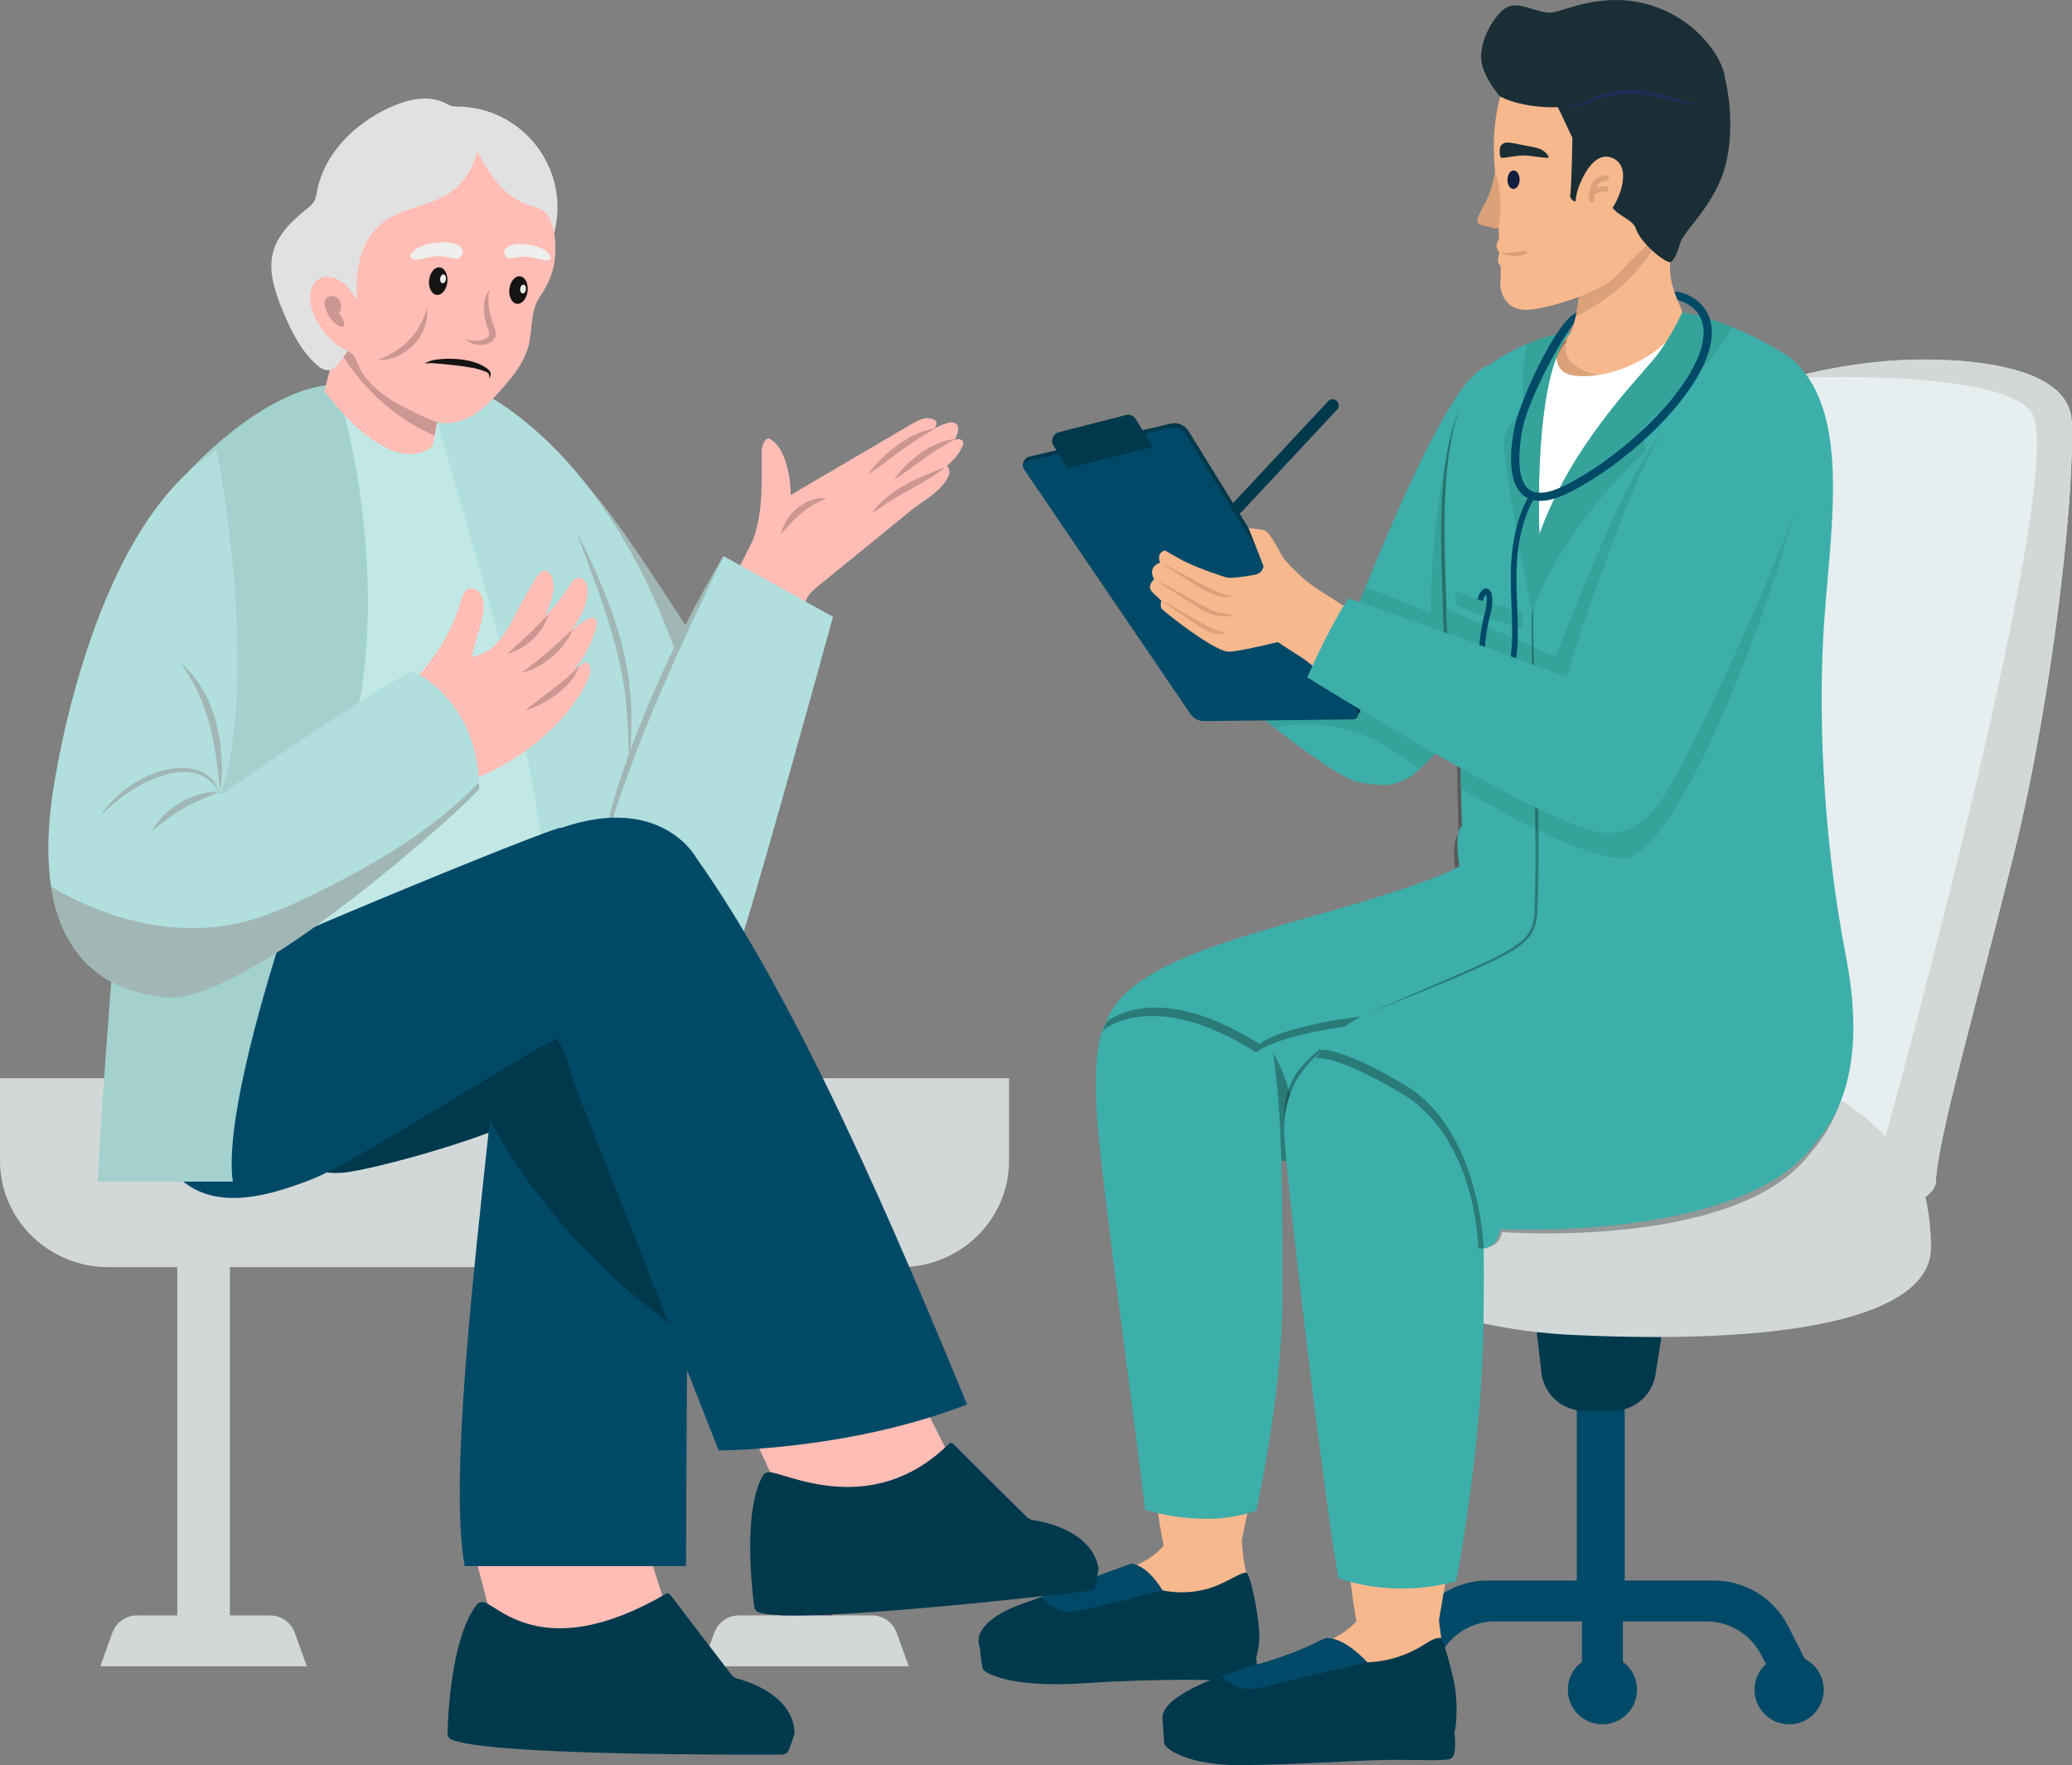 <svg xmlns="http://www.w3.org/2000/svg" xmlns:xlink="http://www.w3.org/1999/xlink" id="Layer_1" x="0px" y="0px" viewBox="0 0 376.988 321.224" style="enable-background:new 0 0 376.988 321.224;" xml:space="preserve"><rect x="0" y="0" width="376.988" height="321.224" fill="#808080" stroke="none"/><style type="text/css">	.st0{fill:#E6EEEF;}	.st1{fill:#D2D8D8;}	.st2{fill:#004968;}	.st3{fill:#00384C;}	.st4{fill:#253568;}	.st5{fill:#F7BEAD;}	.st6{fill:#3CAFAA;}	.st7{fill:#36A39B;}	.st8{fill:#F6AF9A;}	.st9{opacity:0.3;}	.st10{fill:#F7B88E;}	.st11{fill:#212851;}	.st12{fill:#1B2449;}	.st13{fill:#DBA179;}	.st14{fill:#1A2E35;}	.st15{fill:#121D3F;}	.st16{fill:#1C2E54;}	.st17{fill:#FFFFFF;}	.st18{fill:#004A68;}	.st19{fill:#43335A;}	.st20{fill:#A1B7B5;}	.st21{fill:#C1E8E5;}	.st22{fill:#B1DFDD;}	.st23{fill:#FFBDB6;}	.st24{fill:#A3D1CE;}	.st25{fill:#CC9792;}	.st26{fill:#E1E1E1;}	.st27{fill:#EEEFEC;}	.st28{fill:#161412;}	.st29{fill:#747701;}</style><g>	<g>		<g>			<g>				<path class="st0" d="M346.203,65.529c0,0,30.088-1.9,30.722,11.085     s-3.484,50.358-10.452,78.546s-13.936,51.942-14.252,59.859     c-0.317,7.918-42.123,13.619-76.645,0c-4.751-3.167-3.801-9.185-2.534-15.836     c1.267-6.651,6.968-31.988,7.918-43.39     c0.95-11.402,19.182-77.958,37.056-84.563     C332.584,65.846,346.203,65.529,346.203,65.529z"></path>				<path class="st1" d="M338.989,221.737c8.035-1.5,13.121-3.976,13.231-6.718     c0.317-7.918,7.284-31.672,14.252-59.859s11.085-65.56,10.452-78.546     s-30.721-11.085-30.721-11.085s-9.178,0.214-20.525,3.269     c16.421-0.638,38.866,0.127,43.782,5.988     c8.016,9.558-28.982,141.518-28.982,141.518S339.86,218.479,338.989,221.737z"></path>			</g>			<g>				<g>					<g>													<rect x="286.897" y="255.547" transform="matrix(-1 -1.224647e-16 1.224647e-16 -1 582.504 547.602)" class="st2" width="8.71" height="36.507"></rect>						<path class="st3" d="M304.178,231.365l-2.9,18.302       c-0.398,4.011-3.772,7.068-7.803,7.068h-5.239c-4.112,0-7.525-3.176-7.821-7.277       l-2.094-18.093H304.178z"></path>					</g>					<g>						<g>							<path class="st2" d="M253.631,302.825l3.527-6.916        c2.594-5.085,7.82-8.287,13.529-8.287h41.113        c5.709,0,10.935,3.201,13.529,8.287l3.527,6.916h-7.522l-1.026-1.9        c-1.95-3.61-5.722-5.859-9.824-5.859h-38.477        c-4.096,0-7.863,2.243-9.816,5.843l-1.039,1.916H253.631z"></path>							<rect x="287.83" y="290.555" class="st2" width="7.452" height="15.836"></rect>						</g>						<g>							<circle class="st2" cx="325.523" cy="307.495" r="6.294"></circle>							<circle class="st4" cx="257.155" cy="307.495" r="6.294"></circle>							<circle class="st2" cx="291.556" cy="307.495" r="6.294"></circle>						</g>					</g>				</g>				<g>					<path class="st1" d="M350.003,216.603c0,0,1.331,4.401,1.331,10.452      c0,11.38-21.39,17.929-65.152,15.883c-10.715-0.501-21.293-2.697-31.27-6.637      c-7.784-3.074-15.561-7.326-18.61-12.73c0,0-4.78-21.339,4.434-24.07      C249.667,196.852,327.516,173.213,350.003,216.603z"></path>					<path class="st1" d="M236.932,202.689c5.93,6.656,23.856,39.389,111.198,10.65      c-24.634-38.905-98.696-16.417-107.393-13.839      C239.026,200.007,237.798,201.155,236.932,202.689z"></path>				</g>			</g>		</g>		<g>			<g>				<g>					<g>						<path class="st5" d="M268.949,67.788c0,0-5.88,6.013-11.485,19.403       c-5.604,13.39-14.883,36.126-15.544,41.753       c-0.661,5.627,6.216,12.509,14.215,7.443       c7.999-5.067,12.706-13.814,18.18-22.806       c11.66-19.154,12.138-34.27,9.163-40.99       C280.504,65.871,272.152,64.309,268.949,67.788z"></path>						<g>							<g>								<path class="st6" d="M267.754,68.711c0,0-4.48,3.204-15.489,28.975         s-10.846,30.403-11.136,33.128c-0.371,3.484,5.939,14.595,13.31,11.529         c7.371-3.066,14.462-16.043,19.163-24.305         c4.701-8.262,9.245-17.939,11.325-29.967         c2.08-12.028-1.702-19.934-7.501-21.962         C271.627,64.079,267.754,68.711,267.754,68.711z"></path>								<path class="st7" d="M265.341,76.166c0,0-2.181,2.077-4.051,18.697         c-1.656,14.722-1.112,33.517-1.544,43.683         c5.377-5.315,10.3-14.26,13.856-20.509         c4.165-7.319,8.205-15.75,10.519-25.94         C278.306,83.268,270.57,76.268,265.341,76.166z"></path>							</g>						</g>					</g>					<g>						<path class="st5" d="M245.05,140.826c0,0-11.525-7.678-22.549-16.457       c-9.805-7.809-17.89-16.486-16.961-20.831       c0.929-4.345,7.149-3.245,12.713-0.507       c8.073,3.973,16.731,8.505,22.936,12.174       c8.675,5.13,17.838,9.466,18.133,15.724       C259.704,139.016,253.996,144.054,245.05,140.826z"></path>						<g>							<path class="st6" d="M260.12,136.92c0,0,2.747-8.437-3.171-13.11        c-5.918-4.673-24.707-17.191-40.152-23.744c0,0-5.993,6.395-8.626,12.511        c0,0,28.577,25.373,37.724,29.336C247.13,142.458,256.872,145.222,260.12,136.92        z"></path>							<path class="st7" d="M245.1,115.575c-8.228-5.3-18.887-11.513-28.303-15.507        c0,0-5.993,6.395-8.626,12.511c0,0,12.621,11.206,23.773,19.887        c0.326-0.067,0.649-0.131,0.964-0.19        c7.057-1.319,14.348,0.193,20.303,4.202l5.096,3.432        c0.052-0.057,0.104-0.115,0.155-0.174c2.985-2.578,5.854-6.398,8.459-10.417        l1.859-14.478l-20.323-8C247.093,110.23,245.991,113.113,245.1,115.575z"></path>						</g>					</g>				</g>				<g>					<g>						<g>							<g>								<g>									<path class="st8" d="M296.25,175.861c0,0,3.248,23.525-23.229,30.745          c-31.665,8.634-50.557,3.403-62.672-0.829          c-12.115-4.232-16.673-22.23,5.691-29.271          c19.585-6.165,24.091-7.343,38.306-11.121          C272.337,160.602,293.248,155.417,296.25,175.861z"></path>									<g>										<path class="st6" d="M199.758,192.613c0,0-0.947-8.111,9.295-13.972           c10.242-5.861,28.062-9.236,40.554-12.788           c12.492-3.552,31.97-8.052,38.482-4.263           c6.512,3.789,12.196,14.327,7.46,26.405           c-4.736,12.077-15.807,20.899-39.962,22.734           c-24.155,1.835-37.949-0.118-48.783-6.098           C204.494,203.447,200.054,199.066,199.758,192.613z"></path>										<path class="st9" d="M231.165,191.148l-2.717,19.721           c2.55,0.258,5.272,0.42,8.194,0.488           C235.398,195.384,231.165,191.148,231.165,191.148z"></path>									</g>								</g>								<g>									<g>										<g>											<path class="st10" d="M215.891,275.543c3.116-2.92,8.163-1.586,9.531,2.461            c0.262,0.774,0.456,1.676,0.535,2.72            c0.4,5.315,1.108,6.345,2.328,11.131s-0.631,8.765-6.762,9.693            c-6.131,0.929-17.877,0.537-26.663,1.21            c-8.786,0.672-14.799-0.936-15.075-4.349            c-0.276-3.414,5.926-6.23,12.989-8.332            c7.063-2.102,14.562-4.825,17.622-7.476            C213.071,280.284,213.747,277.552,215.891,275.543z"></path>											<g>												<path class="st3" d="M178.281,299.709c0,0,0.302,3.752,0.618,4.147             s4.184,3.394,18.55,2.447s24.629-0.553,28.497-0.395h1.115             c1.012,0,1.806-0.869,1.714-1.877l-0.224-2.465L178.281,299.709z"></path>												<g>													<path class="st3" d="M205.737,284.595c0,0,2.684-0.158,5.762,4.815              c0,0,4.973,1.263,10.104-0.947c2.724-1.174,4.401-2.425,5.187-2.255              c0.621,0.134,2.101,6.915,2.312,10.701              c0.158,2.842-0.553,4.657-0.553,4.657s-6.71,1.105-17.998,1.5              c-11.288,0.395-28.023,1.816-31.417-1.973              c-3.394-3.789,1.824-7.361,5.841-8.841              C192.476,289.489,205.737,284.595,205.737,284.595z"></path>													<path class="st2" d="M205.737,284.595c0,0-8.963,3.308-16.319,6.02              c2.347,2.332,3.358,3.086,6.767,2.506              c3.71-0.632,15.314-3.71,15.314-3.71              C208.421,284.437,205.737,284.595,205.737,284.595z"></path>												</g>											</g>										</g>										<path class="st10" d="M228.895,189.788c0,0,3.027,7.252,3.595,27.646           c0.568,20.394,0.227,32.075-3.651,48.84           c-3.878,16.764-2.604,21.286-10.341,22.1           c-7.956,0.837-6.816-10.743-10.156-28.704           c-4.642-24.964-9.605-56.726-8.117-68.153           C201.613,180.859,223.642,177.883,228.895,189.788z"></path>									</g>									<path class="st6" d="M200.468,187.818c0,0-1.717,4.144-0.829,16.044          c0.888,11.9,7.164,57.368,8.703,70.866c0,0,11.012,3.671,20.248,0.118          c0,0,4.736-21.195,4.736-38.601c0-17.406,0.118-34.219-1.895-45.587          c-1.932-10.913-21.747-17.675-30.078-4.77          C201.007,186.426,200.743,187.103,200.468,187.818z"></path>								</g>							</g>							<path class="st11" d="M299.964,133.898c0,0,26.208-3.402,28.488,15.793        c0.577,5.778,5.315,19.079,6.631,29.602        c1.658,13.262-0.765,24.049-14.812,33.486s-39.698,5.684-44.507-14.276        c-4.857-20.157-4.265-24.775-4.919-41.508        C270.431,146.387,284.762,132.357,299.964,133.898z"></path>						</g>						<g>							<g>								<path class="st8" d="M334.846,185.213c0,0,3.377,24.463-24.155,31.97         c-32.926,8.978-52.572,3.539-65.169-0.862         c-12.598-4.401-17.337-23.116,5.918-30.437         c20.365-6.411,25.05-7.635,39.832-11.565         C309.98,169.346,331.724,163.955,334.846,185.213z"></path>								<g>									<path class="st9" d="M233.76,205.105c0,0-1.026-6.552,3.158-11.13          c4.184-4.578,8.92-7.736,27.786-12.788          c18.866-5.052,39.232-12.235,50.915-11.999          c11.683,0.237,17.445,1.737,20.05,15.867          c2.605,14.13-8.525,26.523-17.84,30.312          c-9.315,3.789-38.048,11.999-65.439,3.71          C249.469,218.367,234.707,215.051,233.76,205.105z"></path>									<path class="st12" d="M266.62,204.374l-1.855,17.393          c2.931,0.408,5.842,0.662,8.707,0.788          C271.888,211.211,266.62,204.374,266.62,204.374z"></path>								</g>							</g>							<g>								<g>									<path class="st10" d="M264.807,199.695c0,0,3.147,7.541,3.738,28.747          c0.591,21.207,0.236,33.353-3.796,50.785          c-4.032,17.432-2.487,25.576-10.531,26.422          c-8.273,0.87-7.309-14.613-10.782-33.29          c-4.827-25.958-9.988-58.986-8.441-70.868          C236.438,190.41,259.345,187.315,264.807,199.695z"></path>									<g>										<path class="st10" d="M249.798,291.836c5.194-4.224,11.634-0.9,11.953,2.418           c0.531,5.517,1.152,6.598,2.421,11.575           c1.269,4.977-0.657,9.114-7.032,10.08           c-6.375,0.966-18.589,0.559-27.726,1.258           c-9.136,0.699-15.389-0.973-15.676-4.522           c-0.287-3.55,6.162-6.478,13.507-8.664           c7.345-2.185,15.143-5.017,18.324-7.774           C248.352,293.796,247.429,293.763,249.798,291.836z"></path>										<g>											<path class="st3" d="M211.548,313.204c0,0,0.189,3.203,0.268,4.071            c0.079,0.868,4.184,4.026,14.051,3.947            c9.867-0.079,20.524-0.868,26.207-0.947            c5.683-0.079,11.003,0.252,11.92-0.237            c1.184-0.632,0.632-4.736,0.632-4.736L211.548,313.204z"></path>											<g>												<path class="st3" d="M262.375,298.212c-0.026-0.077-0.094-0.131-0.176-0.138             c-0.313-0.027-1.145-0.007-2.311,0.73             c-1.5,0.947-5.21,3.473-11.13,3.71c0,0-3.868-4.421-7.42-4.421             c-0.947,0.237-4.578,2.605-12.867,4.894             c-8.288,2.289-16.893,5.92-16.972,9.551             c-0.079,3.631,4.026,5.289,12.314,5.605             c8.288,0.316,17.445-0.474,28.654-1.026             c11.209-0.553,11.762-0.632,12.156-1.816             c0.395-1.184,0.71-5.841-0.158-9.63             C263.619,301.973,262.913,299.831,262.375,298.212z"></path>												<path class="st2" d="M241.338,298.094c-0.947,0.237-4.578,2.605-12.867,4.894             c-2.119,0.585-4.258,1.258-6.271,1.997             c4.053,3.741,6.232,2.299,11.796,1.003             c5.762-1.342,14.761-3.473,14.761-3.473S244.89,298.094,241.338,298.094z"></path>											</g>										</g>									</g>								</g>								<path class="st6" d="M242.144,190.263c0,0-9.351,4.718-8.463,16.914         c0.853,11.709,7.341,66.127,9.828,79.981c0,0,9.236,3.907,21.432,0.592         c0,0,4.736-24.152,4.973-47.005c0.237-22.852,0.947-50.323-19.537-50.086         C246.232,190.896,245.815,188.961,242.144,190.263z"></path>							</g>						</g>					</g>					<g>						<g>							<g>								<path class="st13" d="M296.747,58.667c0,0,13.767-2.816,26.197,5.49         c12.43,8.306,10.656,26.463,7.637,45.466         c-2.193,13.803-3.077,24.912-2.13,40.779         c0.724,12.13-7.545,23.933-29.602,24.747         c-22.057,0.814-26.843-9.897-28.005-18.154         c-1.478-10.5-2.671-38.997-5.151-51.548s-3.569-35.545,8.932-40.852         S290.086,59.399,296.747,58.667z"></path>								<g>									<g>										<path class="st10" d="M287.257,46.437c0,0,0.773,6.745-0.909,12.44           c-0.274,0.929-0.614,1.829-1.033,2.668           c-2.988,5.983,8.874,9.011,15.241,5.983           c5.977-2.842,7.411-6.194,5.23-11.518           c-1.551-3.784-2.033-5.176-1.935-8.3           c0.053-1.692,0.276-3.893,0.591-7.257           C305.336,30.881,284.716,32.227,287.257,46.437z"></path>										<path class="st13" d="M301.526,43.932c1.053-2.036,1.859-4.18,2.427-6.357           c-3.081-6.209-18.943-3.704-16.697,8.862c0,0,0.607,5.3-0.427,10.47           c-0.051,0.253-0.105,0.506-0.164,0.758           C292.671,54.641,298.453,49.875,301.526,43.932z"></path>									</g>									<g>										<g>											<g>												<path class="st10" d="M293.262,0.524c0,0-12.403-0.759-17.863,10.514             c-1.109,2.291-1.898,4.477-2.449,6.547             c-2.161,8.117-0.669,14.443-0.543,18.217             c0.28,8.397,0.494,7.047,0.167,7.927             c-0.205,0.553-0.664,1.097,0.247,2.225c0,0-0.662,1.853,0.162,2.301             c0,0,0.175,1.15,0.005,2.861c-0.17,1.711,0.654,4.912,4.076,5.252             c3.422,0.341,14.367-3.206,17.005-6.139             c2.638-2.933,5.908-6.085,11.04-10.535             c6.731-5.836,9.055-17.372,6.405-26.122             C308.864,4.824,297.935,0.31,293.262,0.524z"></path>												<path class="st13" d="M272.013,31.229c0,0-0.388,2.916-1.688,5.484             c-1.301,2.568-1.908,3.425-1.292,3.95             c0.617,0.525,1.572,0.427,2.068,0.649             c0.496,0.222,1.096,0.345,1.51,0.149             C272.611,41.461,273.823,36.965,272.013,31.229z"></path>											</g>											<g>												<path class="st14" d="M273.914,25.948c0,0-0.86,0.24-0.978,0.882             s-0.163,1.81,0.295,1.894c0.459,0.085,2.846-0.518,4.439-0.414             c1.326,0.087,3.004,0.413,3.843,0.424             c0.193,0.003,0.313-0.212,0.206-0.373             c-0.29-0.437-0.948-1.178-2.193-1.473             c-1.488-0.352-1.926-0.355-2.91-0.575S274.532,25.891,273.914,25.948z"></path>												<path class="st15" d="M276.482,32.729c-0.022,0.929-0.535,1.671-1.145,1.656             c-0.61-0.015-1.087-0.78-1.064-1.709             c0.022-0.929,0.535-1.671,1.145-1.656             C276.027,31.035,276.504,31.8,276.482,32.729z"></path>												<path class="st13" d="M272.992,45.996c0.743,0.104,1.342,0.031,2.086-0.028             c0.961-0.126,1.885-0.401,2.867-0.188l0.025,0.078             c-1.321,1.261-3.608,0.702-5.141,0.118L272.992,45.996z"></path>											</g>										</g>										<g>											<g>												<g>													<path class="st14" d="M272.95,17.586c0,0-2.858-3.162-3.379-6.247              c-0.583-3.456,1.907-8.097,4.254-9.803              c2.347-1.706,6.09,1.101,8.558,0.738s9.713-4.029,18.269-1.226              s12.948,9.874,13.223,13.289c0,0,2.024,7.772,0.145,15.411              s-7.675,12.048-8.377,14.648c-0.703,2.599-1.536,3.341-1.793,3.316              c-1.354-0.134-5.417-3.698-6.175-6.019              c-0.758-2.321-4.525-2.283-5.081-5.804              c-0.437-2.765-5.182-7.915-6.846-11.511              c-1.664-3.596-2.315-4.875-2.315-4.875S277.578,19.855,272.95,17.586z"></path>													<path class="st16" d="M283.277,19.568c2.323-0.042,4.59-0.772,6.656-1.797              c2.16-1.016,4.58-1.453,6.959-1.397              c2.373,0.05,4.713,0.54,6.971,1.242              c1.937,0.475,4.86,1.771,6.748,1.008              c-1.057,0.821-3.5,0.258-4.763,0.059              c-2.955-0.679-5.916-1.533-8.97-1.562              c-2.293-0.058-4.586,0.31-6.712,1.182              C288.017,19.245,285.629,19.839,283.277,19.568z"></path>												</g>												<path class="st14" d="M286.095,24.78c0,0-0.128,8.776-0.422,11.04             c0,0,0.912,1.95,1.988-0.052c0.661-1.23,1.751-5.679,2.255-7.642             C290.42,26.163,286.095,24.78,286.095,24.78z"></path>											</g>											<g>												<path class="st10" d="M287.079,34.511c0,0,2.274-7.312,6.201-5.799             c3.927,1.514,1.393,8.106-1.012,10.552             C290.237,41.33,285.185,40.486,287.079,34.511z"></path>												<path class="st13" d="M292.31,33.965c-0.748-0.149-1.414,0-1.922,0.21             c0.099-0.238,0.225-0.462,0.39-0.652             c0.361-0.418,0.852-0.633,1.498-0.66             c0.28-0.011,0.498-0.261,0.462-0.547             c-0.032-0.254-0.269-0.433-0.525-0.422             c-0.906,0.042-1.635,0.376-2.169,0.993             c-1.133,1.309-0.927,3.423-0.918,3.512             c0.028,0.267,0.266,0.46,0.533,0.432             c0.023-0.002,0.045-0.006,0.067-0.012             c0.231-0.057,0.391-0.277,0.365-0.521             c-0.019-0.18-0.027-0.49,0.004-0.851             c0.231-0.178,1.041-0.728,2.024-0.532             c0.262,0.053,0.518-0.118,0.571-0.381             C292.744,34.273,292.573,34.017,292.31,33.965z"></path>											</g>										</g>									</g>								</g>							</g>							<path class="st17" d="M284.182,60.708c0,0-3.493,7.164,2.605,7.696        c6.098,0.533,15.334-2.901,20.188-10.775c0,0,13.626,2.6,20.375,10.533        c6.749,7.933,5.327,19.439,5.09,25.241        c-0.237,5.802-2.968,26.093-3.086,36.276        c-0.118,10.183,2.842,30.43,2.842,30.43s-35.64,6.276-65.005-1.539        c0,0,0.118-15.393-1.184-29.957c-1.302-14.564-6.157-49.257,2.723-59.795        C269.322,67.872,274.531,62.899,284.182,60.708z"></path>						</g>						<g>							<g>								<path class="st9" d="M305.495,58.379c0,0-2.091,4.566-4.755,7.999         c-2.664,3.434-15.63,16.162-21.254,32.443c0,0-1.398-29.502,5.707-36.843         c0,0-6.519,0.93-12.025,4.127c-5.506,3.197-8.621,7.712-10.102,17.658         c-1.48,9.946-0.631,20.623-0.512,28.497         c0.118,7.874,2.487,20.84,2.605,29.128         c0.118,8.288,0.237,10.42,0.237,10.42s-1.539,0.829-0.474,7.341         c0,0-3.197,2.368-22.616,7.933c-19.419,5.565-38.136,10.217-41.657,20.484         c0,0,8.784-8.12,27.896,3.929c0,0,1.546-1.444,7.288-2.942         c5.742-1.499,11.209-2.052,11.209-2.052s-4.595,2.238-7.715,6.12         c0,0,3.157-1.09,15.671,6.354c13.735,8.17,13.967,28.211,13.967,28.211         s3.831,0.334,4.316-2.973c0,0,42.556,3.257,55.936-14.149         c2.487-3.079,10.538-11.249,6.039-34.456s-5.026-46.033-3.945-61.254         c1.246-17.554,4.882-38.433-6.119-47.68         C314.89,59.807,305.495,58.379,305.495,58.379z"></path>								<path class="st6" d="M306.105,56.853c0,0-2.091,4.566-4.755,7.999         c-2.664,3.434-15.63,16.162-21.254,32.443c0,0-1.398-29.502,5.707-36.843         c0,0-6.519,0.93-12.025,4.127c-5.506,3.197-8.621,7.712-10.102,17.658         c-1.48,9.946-0.631,20.623-0.512,28.497         c0.118,7.874,2.487,20.84,2.605,29.128         c0.118,8.288,0.237,10.42,0.237,10.42s-1.539,0.829-0.474,7.341         c0,0-3.197,2.368-22.616,7.933c-19.419,5.565-38.136,10.217-41.657,20.484         c0,0,8.784-8.12,27.896,3.929c0,0,1.546-1.444,7.288-2.942         c5.742-1.499,11.209-2.052,11.209-2.052s-4.595,2.238-7.715,6.12         c0,0,3.157-1.09,15.671,6.354c13.735,8.17,14.337,29.775,14.337,29.775         s2.559-0.241,3.044-3.548c0,0,43.457,2.268,56.837-15.138         c2.487-3.079,10.538-11.249,6.039-34.456s-5.026-46.033-3.945-61.254         c1.246-17.554,4.882-38.433-6.119-47.68         C315.5,58.281,306.105,56.853,306.105,56.853z"></path>								<g>									<path class="st7" d="M304.733,75.855c0,0-5.522,5.349-11.561,19.153          c-6.039,13.804-10.181,24.502-10.181,24.502l-19.827-8.764          c0.12,7.875,2.486,20.833,2.605,29.117          c0.019,1.365,0.039,2.562,0.058,3.611          c8.078,4.817,21.556,12.212,29.071,12.79          c11.216,0.863,31.059-56.597,32.612-67.985          C329.063,77.408,318.71,65.329,304.733,75.855z"></path>									<path class="st9" d="M280.097,97.296c-1.234,6.59-1.184,13.362-1.07,20.043          c0.373,16.204,1.324,32.441,0.701,48.648          c-0.079,1.863-0.647,3.781-2.019,5.108          c-1.512,1.502-3.441,2.5-5.32,3.453          c-7.031,3.428-17.441,7.361-24.736,10.428          c5.856-2.584,12.614-5.432,18.468-7.994          c3.64-1.682,7.48-3.158,10.631-5.68          c1.663-1.319,2.386-3.281,2.442-5.359          c0.514-13.493-0.228-28.32-0.403-41.888          C278.642,115.138,278.25,106.074,280.097,97.296z"></path>									<path class="st7" d="M299.458,82.094c0,0,0-2.131-0.888-3.907          c0,0,15.033-13.445,16.345-18.701c0.012-0.049-0.016-0.099-0.063-0.118          c-5.778-2.245-8.747-2.515-8.747-2.515s-2.091,4.566-4.755,7.999          c-2.664,3.434-15.63,16.162-21.254,32.443c0,0-1.398-29.502,5.707-36.843          c0,0-3.706,0.162-8.063,2.237c-0.49,2.801-1.031,7.307-0.482,11.59          c0,0-2.664,2.664-3.552,5.15c-0.888,2.486,5.049,32.291,5.049,32.291          S282.586,97.901,299.458,82.094z"></path>									<path class="st7" d="M264.755,107.478c0,0,4.429,1.994,12.271,4.007v2.914          c0,0-7.612-2.109-12.156-4.352L264.755,107.478z"></path>								</g>							</g>							<g>								<path class="st18" d="M311.008,57.805c-1.505-4.094-5.683-4.699-5.864-4.724         c-0.142-0.02-0.367-0.026-0.49,0.028         c0.161,0.46,0.348,0.953,0.564,1.499         c0.941,0.227,3.411,1.061,4.386,3.713         c1.307,3.555-0.967,9.118-6.24,15.265         c-4.865,5.671-11.815,11.233-18.139,14.515         c-3.22,1.671-5.568,2.004-6.977,0.99         c-1.229-0.885-2.471-3.365-1.405-10.15l0.036-0.231         c0.756-4.949,6.266-15.672,9.467-19.832         c0.175-0.578,0.333-1.25,0.483-1.97         c-3.552,1.229-10.667,16.594-11.428,21.576l-0.035,0.225         c-0.354,2.255-1.433,9.119,2.008,11.596         c0.785,0.565,1.733,0.847,2.841,0.847c1.581-0,3.486-0.575,5.698-1.723         c6.581-3.415,13.529-8.974,18.585-14.869         C310.218,67.893,312.529,61.943,311.008,57.805z"></path>								<path class="st18" d="M276.008,102.144c0.519-7.707,3.175-11.506,3.202-11.544         l-0.841-0.604c-0.116,0.161-2.853,4.047-3.394,12.078         c-0.179,2.656-0.071,5.439,0.033,8.131         c0.21,5.429,0.407,10.557-1.716,13.865         c-0.659,1.026-1.278,1.512-1.7,1.332         c-1.358-0.58-2.202-6.306-0.586-13.033         c0.814-2.673,0.648-4.93-0.386-5.252c-0.496-0.154-1.211,0.055-1.815,1.911         c0.31,0.108,0.636,0.219,0.98,0.334c0.219-0.676,0.425-1.019,0.55-1.168         c0.191,0.427,0.314,1.803-0.323,3.888l-0.008,0.03         c-0.774,3.214-1.077,6.495-0.855,9.237         c0.129,1.6,0.566,4.378,2.038,5.006c0.174,0.074,0.374,0.125,0.597,0.125         c0.636,0,1.457-0.41,2.38-1.849c2.299-3.582,2.095-8.868,1.879-14.464         C275.939,107.501,275.833,104.745,276.008,102.144z"></path>							</g>						</g>					</g>				</g>			</g>			<g>				<g>					<path class="st5" d="M328.228,78.282c0.52,2.277,0.48,4.644-0.045,6.92      c-0.986,4.279-3.891,14.232-12.121,31.292      c-11.496,23.83-15.246,37.714-26.466,33.727      c-10.776-3.829-3.475-24.109-0.724-35.442s12.346-39.747,21.392-45.19      C318.086,64.882,326.295,69.82,328.228,78.282z"></path>					<path class="st6" d="M319.803,67.702c0,0-7.875-3.063-13.964,5.623      c-6.089,8.686-9.986,18.417-14.795,31.914      c-4.809,13.497-15.392,41.286-1.413,45.697      c2.765,0.798,8.353,2.15,14.07-7.655      c5.716-9.805,17.165-35.327,21.356-46.273S333.212,72.875,319.803,67.702z"></path>				</g>				<g>					<g>						<path class="st3" d="M224.369,93.168c-0.45-0.42-0.475-1.125-0.055-1.575       l17.342-18.588c0.42-0.45,1.125-0.475,1.575-0.055       c0.45,0.42,0.475,1.125,0.055,1.575l-17.342,18.588       C225.525,93.563,224.82,93.588,224.369,93.168z"></path>						<g>							<g>								<path class="st3" d="M213.025,77.095l-25.845,6.023         c-0.623,0.145-1.328,1.136-0.986,1.826l30.765,44.177         c0.561,0.826,1.499,1.315,2.498,1.304l27.133-0.307         c0.709-0.008,1.137-0.787,0.764-1.39l-20.182-32.622l-10.937-17.677         C215.562,77.341,214.271,76.804,213.025,77.095z"></path>								<path class="st2" d="M212.647,77.89l-25.845,6.023         c-0.623,0.145-0.906,0.87-0.547,1.399l30.325,44.604         c0.561,0.826,1.499,1.315,2.498,1.304l27.133-0.307         c0.709-0.008,1.137-0.787,0.764-1.39l-31.119-50.299         C215.184,78.137,213.892,77.6,212.647,77.89z"></path>							</g>							<path class="st3" d="M194.28,85.201l-2.588-4.086        c-0.59-0.931-0.112-2.167,0.951-2.46l12.17-3.112        c0.709-0.195,1.461,0.105,1.84,0.734l3.097,5.081L194.28,85.201z"></path>						</g>					</g>					<g>						<g>							<path class="st8" d="M290.887,150.917c0,0-10.847-3.169-27.47-13.189        c-16.622-10.019-20.515-13.225-28.199-19.461        c-5.736-4.655-0.951-11.538,8.503-8.333        c9.454,3.205,18.104,5.2,30.469,10.138        c12.365,4.938,24.039,8.314,27.5,12.869        C306.585,139.381,299.076,152.835,290.887,150.917z"></path>							<g>								<path class="st10" d="M245.766,111.32c-2.026-1.786-6.149-3.949-8.443-5.881         c-1.178-1.062-3.573-3.359-4.098-4.336         c-1.536-2.851-2.365-4.2-3.047-4.529         c-0.683-0.329-3.006-0.468-3.006-0.468l2.723,6.923         c-0.121,0.79-0.731,1.414-1.517,1.554         c-1.682,0.299-4.465,0.738-5.2,0.511         c-0.657-0.202-4.464-1.399-7.451-2.825         c-1.899-0.907-3.622-2.14-3.867-2.087         c-1.555,0.572-0.795,2.204-0.795,2.204         c-2.443,0.911-1.077,3.024-1.077,3.024s-1.354,1.127-0.453,2.202         c0.353,0.421,1.769,1.695,1.769,1.695s-0.331,1.074,0.114,1.543         c0.445,0.469,9.053,7.408,11.999,7.737         c1.039,0.116,6.006-0.981,9.075-1.74         c1.161,0.809,6.47,4.163,6.47,4.163         C246.196,125.644,251.069,115.996,245.766,111.32z"></path>								<g>									<path class="st13" d="M211.064,102.386c2.064,1.336,4.135,2.659,6.241,3.93          c2.052,1.308,4.527,2.753,7.015,2.25          C219.673,107.488,215.243,104.129,211.064,102.386z"></path>									<path class="st13" d="M209.988,105.41c1.942,1.291,4.798,3.127,6.807,4.382          c2.621,1.782,4.471,2.777,7.721,2.23          c-1.552-0.465-3.345-0.412-4.738-1.346          C216.694,109.133,212.95,106.757,209.988,105.41z"></path>									<path class="st13" d="M211.303,109.306c1.847,1.273,3.687,2.557,5.571,3.775          c1.877,1.273,4.03,2.91,6.299,2.139          c-2.215-0.422-4.057-1.555-5.988-2.651          C215.488,111.698,212.871,109.91,211.303,109.306z"></path>								</g>							</g>						</g>						<path class="st6" d="M304.056,134.27c0,0-1.023-3.295-9.243-7.13       c-7.66-3.574-49.432-18.273-49.432-18.273s-2.784,3.746-7.532,14.387       c0,0,43.31,27.111,53.655,28.265c1.201,0.04,5.971,0.688,10.448-5.433       C306.772,139.494,304.056,134.27,304.056,134.27z"></path>					</g>				</g>			</g>		</g>	</g>	<g>		<g>			<g>									<rect x="32.256" y="225.034" transform="matrix(-1 -4.506496e-11 4.506496e-11 -1 74.078 521.455)" class="st1" width="9.566" height="71.388"></rect>				<path class="st1" d="M18.247,303.23h37.584l-2.211-6.125     c-0.681-1.876-2.468-3.131-4.469-3.131H24.927c-2.002,0-3.788,1.255-4.469,3.131     L18.247,303.23z"></path>			</g>			<g>									<rect x="141.766" y="225.034" transform="matrix(-1 -4.506496e-11 4.506496e-11 -1 293.097 521.455)" class="st19" width="9.566" height="71.388"></rect>				<path class="st1" d="M127.757,303.23h37.584l-2.211-6.125     c-0.681-1.876-2.468-3.131-4.469-3.131h-24.223c-2.002,0-3.788,1.255-4.469,3.131     L127.757,303.23z"></path>			</g>		</g>		<path class="st1" d="M0,196.212l0,15.017c0,10.692,8.826,19.359,19.713,19.359h144.161   c10.887,0,19.713-8.667,19.713-19.359v-15.017H0z"></path>		<path class="st3" d="M55.519,169.039c0.144-0.206,0.32-0.406,0.429-0.634   c0.406-0.848,22.454-3.51,42.34-5.606v38.719   c-5.947,4.853-30.869,11.462-35.785,11.881   c-7.65,0.652-12.056-3.979-16.931-10.984   C38.302,191.967,49.675,177.387,55.519,169.039z"></path>	</g>	<g>		<path class="st20" d="M117.332,102.553c-4.422-6.61-9.009-13.24-14.847-18.697   c-2.247-2.1-4.876-4.573-7.725-5.824c-4.137-1.815-1.363,2.228-0.453,4.361   c8.906,20.876,13.496,43.416,17.888,65.704c0.524,2.66,1.603,9.012,4.839,9.953   c3.101,0.901,7.132-4.729,8.499-6.9c4.016-6.379,5.08-13.047,5.919-20.372   c0.771-6.728-2.65-10.692-6.241-16.246   C122.616,110.518,119.99,106.525,117.332,102.553z"></path>		<path class="st21" d="M110.704,150.467c0,0-46.355,16.587-72.293,37.948   c1.526-2.034,3.95-103.947,3.95-103.947s29.494-31.874,53.595-2.494   C96.464,82.546,123.638,121.36,110.704,150.467z"></path>		<path class="st22" d="M116.418,103.545c-5.758-11.165-13.426-21.572-23.608-28.929   c-3.333-2.408-7.114-4.535-11.225-4.641c-1.258-0.033-1.675,0.34-1.954,1.306   c-0.784,2.714-0.02,5.607,0.752,8.323c9,31.64,19.606,63.426,19.897,96.32   c5.165-1.378,10.33-2.756,15.495-4.134c4.056-1.082,4.97-1.962,6.369-5.618   c3.395-8.871,10.766-20.974,7.147-30.301   C125.079,125.012,121.783,113.944,116.418,103.545z"></path>		<path class="st23" d="M130.072,112.037c1.029,6.501,5.833,9.396,13.141,7.922   c3.528-11.692,3.295-11.384,5.66-13.321   c5.625-4.58,11.255-9.159,16.88-13.744c1.469-1.197,3.125-2.141,4.549-3.398   c1.03-0.909,3.484-3.418,1.964-4.706c1.025-0.893,1.939-1.777,2.565-3.019   c0.177-0.343,0.566-1.05,0.374-1.444c-0.232-0.48-1.106-0.475-1.52-0.293   c0.687-1.075,1.277-3.297-0.692-3.171c-0.738,0.048-2.299,0.747-2.969,1.065   c0.141-0.212,0.288-0.434,0.343-0.687c0.207-0.934-0.995-1.151-1.651-1.136   c-1.081,0.03-2.075,0.601-2.979,1.136c-7.296,4.282-14.592,8.558-21.889,12.84   c0.052-3.243-0.951-8.629-3.711-10.179c-0.929-0.52-1.54,1.232-1.55,2.292   c-0.04,5.468,0.333,10.528-1.505,15.824   C136.724,99.048,131.88,108.182,130.072,112.037z"></path>		<path class="st22" d="M151.562,112.238l-19.941-11.045c0,0-20.039,36.255-22.879,58.932   c-0.942,7.52,2.295,15.049,8.633,19.205c4.939,3.238,11.255,4.183,16.442-5.53   C134.542,174.162,151.562,112.238,151.562,112.238z"></path>		<path class="st20" d="M131.621,101.193c-9.118,15.137-21.301,41.148-22.879,58.932   c1.856-8.622,2.822-12.483,8.248-26.406   C120.759,124.07,127.101,110.561,131.621,101.193z"></path>		<g>			<g>				<path class="st23" d="M85.449,278.977c-0.057,0.327,4.308,16.859,4.308,16.859     l22.678,9.465l8.671-13.015l-5.117-16.174     C115.988,276.112,89.21,257.519,85.449,278.977z"></path>				<g>					<path class="st3" d="M144.556,315.454c0.007,0.166-0.629,1.925-1.025,3.002      c-0.184,0.501-0.696,0.836-1.284,0.84      c-7.336,0.042-53.732,0.187-60.151-2.761c-0.434-0.199-0.675-0.627-0.666-1.063      c0.142-6.491,1.286-18.172,5.245-23.376c0.242-0.318,0.628-0.513,1.054-0.563      c2.278-0.272,10.535,11.889,33.531-1.544c0.305-0.178,0.682,0.185,0.879,0.45      c1.616,2.177,9.113,11.937,10.957,14.337c0.257,0.334,0.623,0.577,1.055,0.694      C139.259,306.853,144.494,310.111,144.556,315.454z"></path>				</g>			</g>			<g>				<path class="st23" d="M133.482,253.122c-0.054,0.342,7.188,15.971,7.188,15.971     l25.662,6.283l6.724-9.775l-10.543-21.016     C162.513,244.585,134.18,248.666,133.482,253.122z"></path>				<path class="st3" d="M199.878,285.42c0.033,0.165-0.32,1.986-0.543,3.102     c-0.104,0.519-0.559,0.91-1.142,0.978     c-7.272,0.856-53.284,6.154-60.118,3.933     c-0.462-0.15-0.769-0.549-0.829-0.985c-0.236-1.724-0.897-7.16-0.728-12.733     c0.11-4.117,0.686-8.308,2.239-11.118c0.19-0.344,0.542-0.58,0.957-0.678     c2.217-0.523,18.603,9.111,33.026-5.261c0.25-0.249,0.706,0.108,0.944,0.35     c1.947,1.987,10.928,10.87,13.136,13.054c0.308,0.304,0.71,0.505,1.156,0.574     C193.301,277.453,198.976,280.129,199.878,285.42z"></path>			</g>			<path class="st18" d="M84.555,285.003h40.263c0.001-0.066,0.225-73.709,0.894-74.936    c-1.083-11.454-4.017-25.311-11.235-34.32c0-0.005-0.005-0.01-0.01-0.015    c-5.322-6.64-10.381-7.402-10.26-7.64    c-5.479,3.06-9.397,9.195-11.916,17.673    c-2.053,6.912-2.608,13.074-3.156,18.091    C85.969,233.111,81.783,270.158,84.555,285.003z"></path>			<path class="st3" d="M89.135,203.855c4.671,9.074,12.255,18.45,18.889,25.161    c5.221,5.282,11.048,9.907,17.026,14.325c0.141-16.935,0.353-32.709,0.661-33.275    c-1.015-10.734-3.734-26.609-11.235-34.32c0-0.005-0.005-0.01-0.01-0.015    c-3.898-4.004-7.205-3.812-7.099-4.024    c-5.332,2.979-10.821,7.589-15.077,14.057    C90.237,192.676,89.682,198.838,89.135,203.855z"></path>			<g>				<path class="st18" d="M175.947,255.581c-12.503-30.376-30.586-73.176-49.294-99.514     c0,0-6.299-11.712-24.544-5.407c0.288-1.054-68.121,27.156-68.394,28.859     c-0.04,0.25-0.152,0.491-0.232,0.729     c-3.238,9.662-10.011,26.868-0.078,34.827     c6.66,5.336,16.28,2.283,23.432-0.512     c7.86-3.071,36.665-21.722,44.384-25.562c1.804,2.172,2.588,6.547,3.647,9.224     c4.623,11.695-6.729-17.21,25.893,65.725     C130.762,263.948,154.144,264.03,175.947,255.581z"></path>			</g>		</g>		<path class="st24" d="M34.11,86.013c0,0,13.858-15.48,26.739-16.041   c0.593-0.3,11.178,34.471,3.01,64.799c-0.325,0.523-24.116,61.178-21.502,80.263   c-0.261,0-24.576,0-24.576,0S22.987,114.12,34.11,86.013z"></path>		<g>			<path class="st23" d="M59.051,71.251c13.416,17.152,19.692,9.836,19.692,9.836    c1.979-10.808,1.296-7.081,1.444-7.887    C78.723,62.384,63.489,53.871,63.489,53.871    C63.106,55.353,58.896,71.405,59.051,71.251z"></path>			<path class="st25" d="M61.177,62.748c4.054,7.246,10.321,13.32,17.9,16.511    l1.111-6.059C78.723,62.384,63.489,53.871,63.489,53.871    S62.318,58.34,61.177,62.748z"></path>			<g>				<path class="st26" d="M100.418,42.933c0.494-0.394,0.439-0.536,0.62-1.402     c2.382-11.38-6.253-22.003-17.711-22.134     c-1.275-0.015-1.249-0.098-2.385-0.665c-3.04-1.516-6.727-0.655-9.829,0.732     c-6.493,2.905-12.195,8.47-13.458,15.471     c-0.286,1.582-0.379,1.922-1.926,3.151     c-7.217,5.733-7.829,10.183-4.154,18.794c1.497,3.507,3.224,7.055,6.104,9.554     c3.373,2.927,4.135-1.788,6.992-3.877c6.111-4.468,16.882,5.019,19.875-8.417     c0.536-2.404,0.848-4.933,2.132-7.035c1.618-2.649,4.772-4.28,7.869-4.069     c0.935,0.064,1.852,0.282,2.782,0.387c0.472,0.053,0.932,0.028,1.402,0.045     C99.71,43.503,99.593,43.591,100.418,42.933z"></path>				<path class="st23" d="M97.816,54.688c-1.303,2.522-0.955,5.562-1.675,8.308     c-0.811,3.093-2.927,5.657-5.059,8.04c-1.428,1.596-2.91,3.179-4.711,4.339     c-1.8,1.159-3.973,1.871-6.09,1.553c-1.3-0.195-2.511-0.761-3.701-1.321     c-4.587-2.158-9.56-4.708-11.483-9.398c-0.248-0.606-0.453-1.259-0.915-1.723     c-0.409-0.411-0.969-0.623-1.487-0.885c-3.289-1.663-6.806-6.536-6.19-10.334     c0.287-1.767,1.428-3.033,3.314-2.888c2.398,0.184,3.928,2.325,5.161,4.126     c-0.409-4.817,0.423-10.467,4.353-13.76c3.702-3.102,9.227-3.135,13.066-6.066     c2.277-1.738,3.757-4.381,4.462-7.157c1.939,3.699,4.357,7.711,8.367,9.425     c1.539,0.657,3.521,0.794,4.497,2.309c1.071,1.661,1.332,4.186,1.327,6.105     C101.039,50.619,98.505,53.353,97.816,54.688z"></path>				<path class="st27" d="M95.896,44.503c-1.067-0.155-2.216-0.183-3.229,0.236     c-0.57,0.236-1.115,0.855-0.882,1.503c0.579,1.607,2.145,0.148,4.47,0.513     c1.645,0.258,3.342,0.957,3.787,0.42c0.583-0.704-0.794-1.607-1.258-1.852     C97.893,44.853,96.883,44.647,95.896,44.503z"></path>				<path class="st27" d="M79.579,44.15c1.204-0.136,2.496-0.127,3.62,0.381     c0.632,0.285,1.222,1.001,0.937,1.719c-0.708,1.785-2.415,0.09-5.04,0.417     c-1.857,0.231-3.789,0.956-4.27,0.336c-0.63-0.811,0.95-1.777,1.48-2.035     C77.323,44.471,78.464,44.276,79.579,44.15z"></path>				<g>											<ellipse transform="matrix(0.109 -0.994 0.994 0.109 20.218 124.812)" class="st28" cx="79.703" cy="51.133" rx="2.52" ry="1.668"></ellipse>					<path class="st27" d="M80.08,50.681c-0.048,0.44,0.15,0.822,0.442,0.854      c0.292,0.032,0.568-0.299,0.616-0.738c0.048-0.44-0.15-0.822-0.442-0.854      C80.404,49.91,80.129,50.241,80.08,50.681z"></path>				</g>				<g>											<ellipse transform="matrix(0.114 -0.994 0.994 0.114 31.102 140.471)" class="st28" cx="94.274" cy="52.805" rx="2.52" ry="1.668"></ellipse>					<path class="st27" d="M94.64,52.541c-0.05,0.439,0.146,0.823,0.438,0.856      c0.292,0.033,0.569-0.296,0.619-0.735c0.05-0.439-0.146-0.823-0.438-0.856      C94.968,51.772,94.691,52.101,94.64,52.541z"></path>				</g>				<path class="st25" d="M89.094,52.621c-1.495,1.983-1.214,4.843-0.342,7.157     c0.112,0.294,0.222,0.547,0.264,0.751c0.252,1.118-1.611,1.538-2.689,1.511     c-0.553-0.002-1.109-0.142-1.598-0.51c0.571,1.108,2.179,1.369,3.431,1.173     c1.255-0.161,2.274-1.179,2.013-2.405     C89.963,59.235,88.243,56.204,89.094,52.621z"></path>				<path class="st28" d="M77.294,66.199c0.555-0.127,1.088-0.133,1.628-0.092     c1.481,0.091,6.269,0.563,8.032,1.055c2.431,0.736,1.964,0.792,2.091,1.729     c0.213-0.691,0.892-1.345-1.767-2.604c-2.271-1.036-5.822-1.246-8.399-0.763     C78.318,65.646,77.737,65.831,77.294,66.199z"></path>				<path class="st25" d="M77.666,56.156c-1.37,4.497-4.005,7.416-8.946,9.353     C73.801,65.761,78.253,60.811,77.666,56.156z"></path>				<path class="st25" d="M59.361,56.521c0.252,0.703,0.643,1.356,1.148,1.906     c0.318,0.345,1.958,1.717,2.126,0.662c0.106-0.667-0.506-1.374-0.818-1.911     c-0.123-0.212-0.104-0.276,0.004-0.458c0.5-0.84,0.22-2.051-0.597-2.586     c-0.595-0.39-1.501-0.366-1.928,0.203     C58.841,54.946,59.108,55.814,59.361,56.521z"></path>			</g>		</g>		<path class="st23" d="M64.623,130.889c2.932,6.361,2.792,8.578,4.293,10.192   c1.348,1.444,3.495,1.634,5.453,1.738c3.036,0.16,6.128,0.723,9.113-0.13   c8.68-2.486,18.518-9.578,22.683-17.442c0.705-1.131,1.378-2.417,1.211-3.741   c-0.049-0.412-0.251-0.875-0.649-0.939c-0.258-0.045-0.511,0.095-0.739,0.237   c-0.576,0.365-1.122,0.776-1.648,1.213c1.872-2.182,3.272-4.767,4.079-7.58   c0.509-1.767-0.205-2.594-1.713-1.678c-1.189,0.715-2.314,1.544-3.353,2.482   c1.902-1.715,3.901-5.68,3.505-8.311c-0.262-1.721-1.746-2.497-2.807-0.987   c-1.439,2.05-2.895,4.388-4.795,6.034c0.79-1.844,1.591-3.789,1.436-5.785   c-0.067-0.828-0.531-2.265-1.491-2.34c-0.884-0.066-1.583,1.16-1.976,1.804   c-0.969,1.593-1.899,3.213-2.779,4.861c-2.002,3.754-3.983,8.355-8.667,9.025   c0.51-1.782,1.022-3.568,1.536-5.349c0.513-1.792,1.027-3.729,0.416-5.464   c-0.359-1.021-1.365-1.961-2.376-1.616c-0.897,0.304-1.256,1.4-1.529,2.341   C81.021,119.092,73.691,127.272,64.623,130.889z"></path>		<path class="st22" d="M9.3,161.34c3.136,20.238,19.945,19.611,20.288,20.126   c14.507,2.489,57.41-36.89,57.587-37.925c0-0.394-0.01-0.783-0.025-1.161   c-0.555-14.461-10.947-19.778-11.755-20.035   c-0.783-1.469-34.355,21.651-35.355,22.353   c7.463-20.52-0.505-63.374-0.712-62.717   C15.703,96.73,9.386,145.405,9.386,145.819   C8.588,152.024,8.649,157.134,9.3,161.34z"></path>		<path class="st20" d="M9.3,161.34c3.136,20.238,19.945,19.611,20.288,20.126   c14.507,2.489,57.41-36.89,57.587-37.925c0-0.394-0.01-0.783-0.025-1.161   c-8.392,8.74-19.147,14.991-30.069,20.349   c-4.125,2.02-8.331,3.948-12.79,5.059   C32.482,170.727,19.808,167.576,9.3,161.34z"></path>		<g>			<path class="st25" d="M171.956,85.076c-1.281,0.42-2.512,0.908-3.732,1.432    c-3.709,1.569-7.348,3.687-9.694,6.96c1.708-1.113,3.684-2.528,6.679-4.176    C167.441,88.013,169.918,86.743,171.956,85.076z"></path>			<path class="st25" d="M173.929,79.885c-4.244,0.227-8.818,3.917-11.281,7.365    C166.16,85.246,168.048,82.973,173.929,79.885z"></path>			<path class="st25" d="M170.324,77.895c-4.886,0.763-9.538,4.536-12.433,8.435    c2.616-1.579,5.166-3.908,9.193-6.497    C168.132,79.17,169.223,78.558,170.324,77.895z"></path>			<path class="st25" d="M150.396,90.734c-3.346-0.564-7.402,2.473-8.372,6.516    c1.419-1.483,3.178-3.779,5.912-5.368    C148.698,91.441,149.505,91.069,150.396,90.734z"></path>		</g>		<g>			<path class="st25" d="M105.304,121.075c-1.289,1.773-2.933,2.912-4.668,4.267    c-0.066,0.05-4.222,3.204-5.09,3.942    C99.09,128.374,104.672,124.658,105.304,121.075z"></path>			<path class="st25" d="M104.183,114.51c-0.783,0.708-1.509,1.419-2.248,2.11    c-3.164,2.957-5.584,4.651-7.01,5.809    C98.798,121.619,102.834,118.058,104.183,114.51z"></path>			<path class="st25" d="M99.809,111.803c-0.659,0.621-1.252,1.246-1.853,1.856    c-2.698,2.745-4.397,4.099-5.616,5.286    C95.647,118.219,98.973,114.92,99.809,111.803z"></path>		</g>		<g>			<path class="st29" d="M145.841,113.375h0.006H145.841z"></path>		</g>		<g>			<path class="st20" d="M40.081,144.077c1.067-8.36-0.882-18.291-7.286-23.414    C38.382,127.872,39.296,136.818,40.081,144.077z"></path>			<path class="st20" d="M39.934,144.102c-2.825-7.864-16.003-4.285-21.631,4.307    c3.114-2.973,6.501-5.624,10.573-7.028c1.968-0.709,4.064-1.082,6.108-0.791    C36.987,140.852,38.751,142.293,39.934,144.102z"></path>			<path class="st20" d="M40.101,144.072l-0.023,0.002l0.002-0.001    c-4.854-0.188-10.286,3.011-12.431,7.179    C33.086,146.723,35.129,146.06,40.101,144.072z"></path>		</g>		<path class="st20" d="M114.482,139.222c1.16-13.19,0.417-22.704-9.633-42.572   c2.552,7.141,5.237,13.708,7.112,20.825   C114.252,126.146,114.178,131.111,114.482,139.222z"></path>	</g></g></svg>